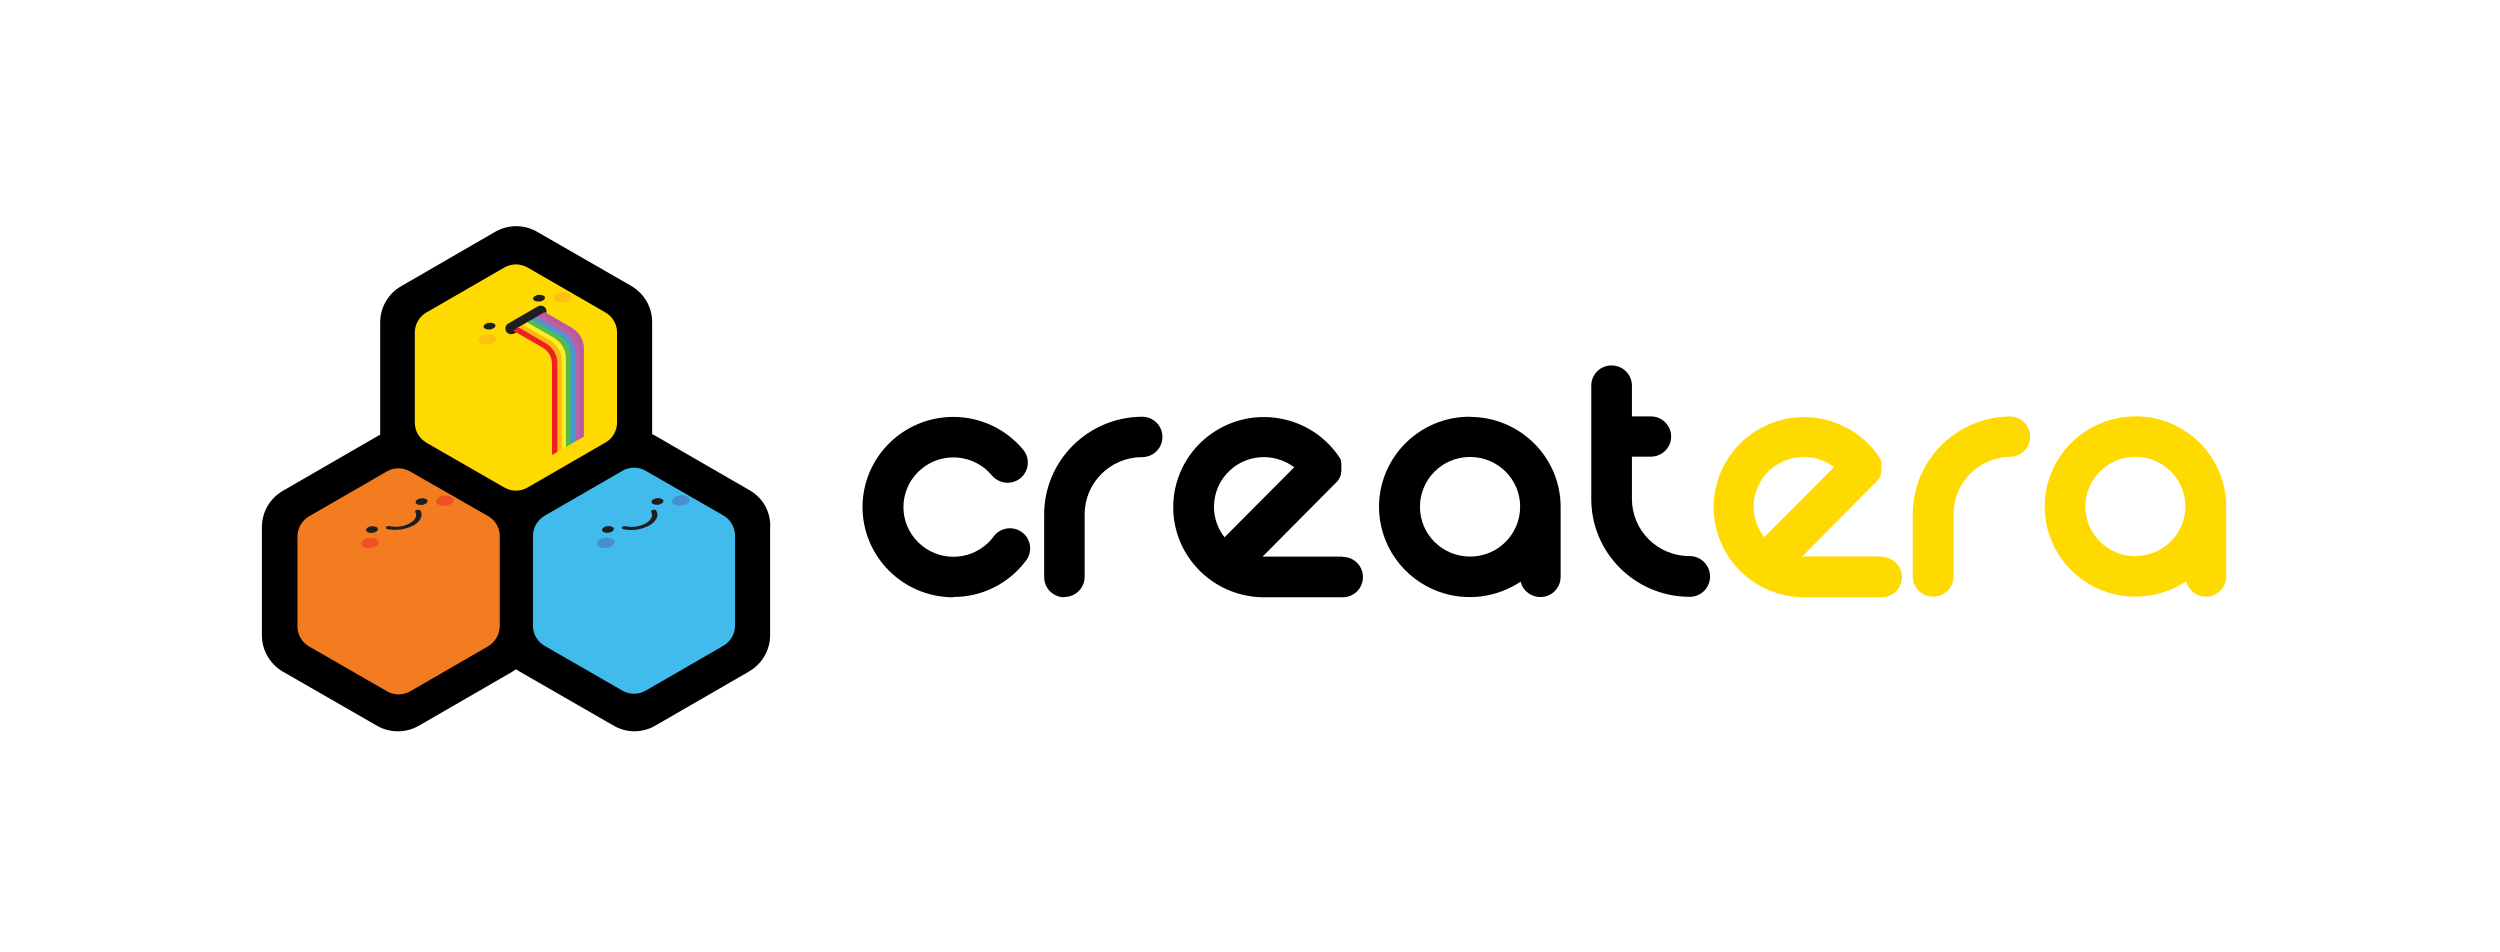 <?xml version="1.0" encoding="utf-8"?><svg width="210" height="80" viewBox="0 0 210 80" fill="none" xmlns="http://www.w3.org/2000/svg">
<path d="M80.081 50.172C75.88 50.172 72.466 46.791 72.452 42.602C72.452 38.426 75.853 35.032 80.067 35.019C82.348 35.019 84.495 36.026 85.949 37.776C86.549 38.492 86.442 39.566 85.722 40.163C85.002 40.759 83.922 40.653 83.322 39.937C81.841 38.161 79.201 37.909 77.413 39.38C75.626 40.852 75.373 43.477 76.853 45.254C78.334 47.03 80.974 47.282 82.761 45.81C83.006 45.612 83.225 45.385 83.415 45.134C83.935 44.352 85.002 44.14 85.775 44.657C86.002 44.803 86.189 45.002 86.322 45.24C86.669 45.864 86.589 46.646 86.109 47.189C84.669 49.059 82.441 50.159 80.067 50.146L80.081 50.172ZM89.416 50.172C88.469 50.172 87.709 49.417 87.709 48.475V43.199C87.723 38.678 91.403 35.032 95.938 35.005C96.885 35.005 97.645 35.761 97.645 36.702C97.645 37.644 96.885 38.399 95.938 38.399C93.271 38.399 91.11 40.56 91.11 43.199V48.449C91.11 49.39 90.35 50.146 89.403 50.146L89.416 50.172Z" fill="black"/>
<path d="M162.381 50.119C161.434 50.119 160.673 49.364 160.673 48.422V43.199C160.673 38.664 164.354 34.992 168.915 34.979C169.822 35.032 170.529 35.774 170.529 36.676C170.529 37.577 169.822 38.32 168.915 38.373C168.282 38.373 167.655 38.497 167.07 38.738C166.485 38.98 165.954 39.334 165.506 39.779C165.059 40.225 164.705 40.754 164.464 41.337C164.222 41.919 164.099 42.542 164.101 43.172V48.422C164.101 49.364 163.341 50.119 162.394 50.119H162.381Z" fill="#FEDA00"/>
<path d="M143.643 48.435C143.643 49.377 142.883 50.133 141.936 50.133C137.388 50.133 133.68 46.473 133.667 41.939V32.327C133.707 31.386 134.494 30.657 135.441 30.697C136.334 30.736 137.041 31.439 137.081 32.327V34.979H138.628C139.575 34.952 140.349 35.695 140.375 36.623C140.402 37.564 139.655 38.333 138.722 38.359H137.081V41.913C137.081 43.185 137.59 44.406 138.495 45.306C139.401 46.206 140.629 46.712 141.909 46.712C142.843 46.699 143.616 47.441 143.643 48.369V48.435ZM112.489 38.346L112.529 38.399L112.449 38.28L112.489 38.346ZM112.782 46.752H106.06L112.262 40.507L112.342 40.428L112.395 40.361L112.435 40.308V40.282L112.475 40.216L112.515 40.163L112.555 40.096V40.056L112.595 39.977C112.609 39.95 112.622 39.911 112.635 39.884V39.765L112.675 39.579V38.903C112.675 38.85 112.649 38.797 112.635 38.757V38.651C112.609 38.585 112.582 38.532 112.555 38.479C112.542 38.466 112.529 38.439 112.515 38.426L112.475 38.373L112.435 38.306C110.048 34.859 105.3 33.998 101.846 36.371C98.379 38.744 97.512 43.464 99.899 46.898C100.601 47.908 101.539 48.734 102.634 49.305C103.728 49.875 104.945 50.173 106.18 50.172H112.782C113.729 50.172 114.489 49.417 114.489 48.475C114.489 47.534 113.729 46.778 112.782 46.778V46.752ZM106.167 38.399C107.087 38.399 107.981 38.704 108.714 39.248L102.86 45.134C101.433 43.318 101.766 40.693 103.593 39.274C104.329 38.705 105.235 38.397 106.167 38.399Z" fill="black"/>
<path d="M157.833 38.32L157.873 38.373L157.793 38.254C157.805 38.272 157.818 38.29 157.833 38.307V38.32ZM157.993 38.598C157.993 38.598 157.94 38.479 157.9 38.426C157.938 38.479 157.97 38.537 157.993 38.598ZM158.06 39.752L158.1 39.566C158.1 39.632 158.073 39.685 158.06 39.752Z" fill="#FEDA00"/>
<path d="M158.113 46.739H151.391L157.593 40.481L157.673 40.401L157.726 40.335L157.806 40.255L157.873 40.149L157.913 40.083V40.043L157.953 39.977L157.993 39.884V39.765L158.033 39.579V38.89C158.033 38.89 158.033 38.797 157.993 38.744V38.638L157.899 38.466L157.873 38.413L157.833 38.36C157.09 37.27 156.075 36.392 154.887 35.811C153.699 35.23 152.379 34.966 151.058 35.045C149.043 35.181 147.164 36.106 145.834 37.617C144.504 39.129 143.831 41.102 143.963 43.106C144.091 45.016 144.942 46.807 146.345 48.118C147.748 49.429 149.599 50.163 151.525 50.172H158.113C159.06 50.146 159.793 49.364 159.767 48.435C159.74 47.534 159.02 46.818 158.113 46.792V46.739ZM151.511 38.386C152.431 38.383 153.326 38.681 154.059 39.235L148.19 45.121C146.763 43.305 147.097 40.68 148.937 39.261C149.673 38.692 150.579 38.384 151.511 38.386Z" fill="#FEDA00"/>
<path d="M123.491 35.005C119.29 34.979 115.863 38.36 115.836 42.536C115.83 44.109 116.316 45.645 117.226 46.933C118.136 48.22 119.426 49.194 120.917 49.721C123.198 50.53 125.718 50.199 127.732 48.86C127.959 49.775 128.879 50.318 129.799 50.106C130.56 49.92 131.093 49.244 131.093 48.462V42.589C131.093 38.413 127.692 35.032 123.491 35.019V35.005ZM123.491 46.752C121.171 46.752 119.277 44.896 119.277 42.576C119.277 40.269 121.144 38.386 123.478 38.386C125.812 38.386 127.692 40.242 127.692 42.562C127.692 44.869 125.825 46.752 123.491 46.752Z" fill="black"/>
<path d="M179.371 34.979C178.371 34.979 177.381 35.175 176.457 35.555C175.533 35.935 174.694 36.493 173.987 37.196C173.279 37.899 172.719 38.734 172.336 39.652C171.953 40.571 171.756 41.555 171.756 42.549C171.756 43.543 171.953 44.528 172.336 45.446C172.719 46.364 173.279 47.199 173.987 47.902C174.694 48.605 175.533 49.163 176.457 49.543C177.381 49.923 178.371 50.119 179.371 50.119C180.892 50.119 182.385 49.669 183.639 48.82C183.839 49.655 184.639 50.212 185.506 50.106C185.922 50.057 186.305 49.856 186.581 49.543C186.857 49.229 187.006 48.825 187 48.409V42.523C186.986 38.346 183.572 34.966 179.371 34.966V34.979ZM179.371 46.725C178.257 46.725 177.189 46.285 176.401 45.502C175.613 44.719 175.17 43.657 175.17 42.549C175.17 42.284 175.197 42.005 175.25 41.74C175.466 40.654 176.107 39.697 177.033 39.081C177.958 38.464 179.092 38.238 180.185 38.452C182.145 38.837 183.572 40.547 183.572 42.536C183.569 43.64 183.127 44.698 182.343 45.48C181.559 46.262 180.495 46.705 179.385 46.712L179.371 46.725Z" fill="#FEDA00"/>
<path d="M64.69 44.233V53.354C64.69 54.6 64.023 55.754 62.943 56.39L55.048 60.951C54.517 61.264 53.911 61.428 53.294 61.428C52.677 61.428 52.071 61.264 51.54 60.951L43.632 56.403C43.538 56.35 43.445 56.284 43.352 56.218L43.072 56.403L35.176 60.964C34.643 61.27 34.038 61.431 33.423 61.431C32.807 61.431 32.202 61.27 31.669 60.964L23.76 56.417C22.68 55.78 22 54.627 22 53.381V44.273C22 43.026 22.667 41.86 23.747 41.236L31.642 36.676L31.936 36.517V27.077C31.935 26.462 32.097 25.857 32.406 25.324C32.715 24.791 33.16 24.349 33.696 24.041L41.605 19.467C42.138 19.161 42.743 19 43.358 19C43.974 19 44.579 19.161 45.112 19.467L53.021 24.015C54.114 24.651 54.781 25.804 54.781 27.051V36.477C54.888 36.517 54.981 36.57 55.075 36.623L62.97 41.184C63.503 41.488 63.957 41.939 64.263 42.469C64.555 43.002 64.707 43.6 64.704 44.206L64.69 44.233Z" fill="black"/>
<path d="M50.847 26.242L44.326 22.477C43.712 22.119 42.965 22.119 42.352 22.477L35.83 26.242C35.217 26.587 34.843 27.236 34.843 27.939V35.496C34.843 36.199 35.217 36.835 35.83 37.193L42.352 40.945C42.965 41.303 43.725 41.303 44.326 40.945L50.847 37.18C51.461 36.835 51.834 36.185 51.834 35.483V27.939C51.834 27.236 51.461 26.587 50.847 26.242Z" fill="#FEDA00"/>
<path d="M45.312 25.327C45.593 25.301 45.793 25.142 45.779 24.996C45.766 24.85 45.526 24.744 45.246 24.77C44.966 24.797 44.766 24.956 44.779 25.102C44.792 25.248 45.032 25.354 45.312 25.327ZM41.151 27.674C41.431 27.647 41.632 27.488 41.618 27.342C41.605 27.183 41.365 27.09 41.085 27.117C40.805 27.143 40.605 27.303 40.618 27.448C40.631 27.608 40.871 27.7 41.151 27.674Z" fill="#1E1E1E"/>
<path d="M47.3 25.393C47.713 25.354 48.02 25.115 47.993 24.89C47.966 24.651 47.606 24.505 47.206 24.545C46.793 24.585 46.486 24.823 46.513 25.049C46.539 25.287 46.9 25.433 47.313 25.393H47.3ZM40.991 28.947C41.405 28.907 41.712 28.668 41.685 28.443C41.658 28.204 41.298 28.058 40.885 28.098C40.471 28.138 40.165 28.377 40.191 28.602C40.218 28.84 40.578 28.986 40.978 28.947H40.991Z" fill="#FEC10F"/>
<path d="M60.796 43.318L54.248 39.553C53.634 39.195 52.888 39.195 52.274 39.553L45.753 43.318C45.152 43.676 44.766 44.312 44.766 45.015V52.559C44.766 53.261 45.139 53.898 45.753 54.256L52.274 58.008C52.888 58.366 53.634 58.366 54.248 58.008L60.77 54.242C61.37 53.885 61.743 53.248 61.743 52.545V45.002C61.743 44.312 61.383 43.663 60.783 43.305L60.796 43.318Z" fill="#40BBEC"/>
<path d="M55.261 42.403C55.542 42.377 55.742 42.218 55.728 42.072C55.715 41.926 55.475 41.82 55.195 41.846C54.915 41.873 54.715 42.032 54.728 42.178C54.741 42.324 54.981 42.43 55.261 42.403ZM51.1 44.75C51.381 44.723 51.581 44.564 51.567 44.418C51.554 44.273 51.314 44.166 51.034 44.193C50.754 44.22 50.554 44.379 50.567 44.525C50.58 44.684 50.82 44.776 51.1 44.75Z" fill="#1E1E1E"/>
<path d="M57.235 42.469C57.649 42.43 57.956 42.191 57.929 41.966C57.902 41.727 57.542 41.581 57.142 41.621C56.728 41.661 56.422 41.899 56.448 42.125C56.475 42.363 56.835 42.509 57.249 42.469H57.235ZM50.927 46.023C51.34 45.983 51.647 45.757 51.621 45.519C51.594 45.28 51.234 45.134 50.834 45.174C50.42 45.214 50.114 45.453 50.14 45.678C50.167 45.916 50.527 46.062 50.927 46.023Z" fill="#488FCD"/>
<path d="M54.528 44.14C55.142 43.795 55.382 43.305 55.128 42.894C55.062 42.814 54.941 42.788 54.848 42.828C54.728 42.854 54.661 42.934 54.701 43C54.888 43.318 54.701 43.703 54.235 43.968C53.715 44.233 53.128 44.326 52.554 44.206C52.447 44.18 52.328 44.206 52.248 44.286C52.194 44.352 52.248 44.432 52.354 44.458C53.101 44.604 53.874 44.498 54.541 44.14H54.528Z" fill="#1E1E1E"/>
<path d="M40.978 43.344L34.456 39.606C33.843 39.248 33.083 39.248 32.483 39.606L25.961 43.371C25.361 43.729 24.988 44.365 24.988 45.068V52.612C24.988 53.314 25.361 53.964 25.974 54.309L32.496 58.061C33.109 58.419 33.87 58.419 34.47 58.061L40.991 54.295C41.592 53.938 41.965 53.301 41.978 52.598V45.028C41.978 44.326 41.605 43.689 40.991 43.344H40.978Z" fill="#F47C20"/>
<path d="M35.443 42.416C35.724 42.39 35.923 42.231 35.91 42.085C35.897 41.926 35.657 41.833 35.377 41.86C35.097 41.886 34.897 42.045 34.91 42.191C34.923 42.35 35.163 42.443 35.443 42.416ZM31.282 44.763C31.549 44.737 31.762 44.578 31.749 44.432C31.736 44.286 31.496 44.18 31.216 44.206C30.936 44.233 30.736 44.392 30.749 44.538C30.762 44.684 31.002 44.79 31.282 44.763Z" fill="#1E1E1E"/>
<path d="M37.431 42.483C37.844 42.443 38.151 42.204 38.124 41.979C38.097 41.74 37.737 41.594 37.324 41.634C36.91 41.674 36.604 41.913 36.63 42.138C36.657 42.377 37.017 42.523 37.417 42.483H37.431ZM31.122 46.036C31.536 45.996 31.843 45.771 31.816 45.532C31.789 45.294 31.442 45.148 31.029 45.187C30.616 45.227 30.309 45.453 30.335 45.691C30.362 45.93 30.722 46.076 31.122 46.036Z" fill="#F05123"/>
<path d="M34.71 44.153C35.323 43.809 35.563 43.318 35.323 42.894C35.243 42.814 35.137 42.801 35.03 42.828C34.91 42.854 34.843 42.934 34.883 43C35.07 43.318 34.883 43.703 34.416 43.954C33.903 44.23 33.307 44.315 32.736 44.193C32.629 44.166 32.509 44.193 32.429 44.273C32.376 44.352 32.429 44.418 32.536 44.445C33.279 44.592 34.05 44.485 34.723 44.14L34.71 44.153ZM45.659 26.587L43.179 28.018C43.065 28.076 42.935 28.09 42.812 28.058C42.69 28.026 42.583 27.951 42.512 27.846C42.392 27.608 42.458 27.316 42.699 27.17L45.179 25.738C45.406 25.606 45.712 25.685 45.846 25.91C45.966 26.149 45.899 26.441 45.672 26.587H45.659Z" fill="#1E1E1E"/>
<path d="M48.073 27.555L45.753 26.215L45.286 26.481L47.833 27.952C48.3 28.231 48.58 28.721 48.593 29.265V36.941L48.673 36.888L49.047 36.676V29.265C49.047 28.562 48.673 27.913 48.06 27.568L48.073 27.555Z" fill="#BD57A1"/>
<path d="M47.7 27.753L45.392 26.428L44.926 26.693L47.473 28.151C47.94 28.43 48.22 28.92 48.233 29.45V37.127L48.313 37.087L48.607 36.914L48.687 36.861V29.45C48.687 28.748 48.313 28.098 47.7 27.74V27.753Z" fill="#B763A7"/>
<path d="M47.326 27.965L45.032 26.64L44.566 26.905L47.099 28.363C47.566 28.642 47.846 29.132 47.86 29.662V37.365L47.94 37.312L48.233 37.14L48.313 37.1V29.662C48.313 28.96 47.94 28.31 47.326 27.952V27.965Z" fill="#4699D3"/>
<path d="M46.94 28.178L44.646 26.852L44.179 27.117L46.713 28.575C47.18 28.84 47.46 29.344 47.473 29.875V37.577L47.553 37.538L47.846 37.365L47.926 37.312V29.875C47.926 29.172 47.553 28.522 46.94 28.164V28.178Z" fill="#57B947"/>
<path d="M46.566 28.39L44.272 27.077L43.805 27.342L46.326 28.801C46.793 29.066 47.086 29.57 47.086 30.1V37.803L47.166 37.75L47.46 37.577L47.54 37.538V30.1C47.54 29.397 47.166 28.748 46.553 28.39H46.566Z" fill="#FBEE23"/>
<path d="M46.193 28.602L43.912 27.276L43.445 27.541L45.966 28.986C46.433 29.252 46.726 29.755 46.726 30.286V37.988L46.806 37.949L47.099 37.776L47.18 37.723V30.299C47.18 29.596 46.806 28.947 46.193 28.589V28.602Z" fill="#FDB813"/>
<path d="M45.819 28.814L43.552 27.501L43.459 27.555L43.099 27.767L45.606 29.212C46.073 29.49 46.353 29.981 46.366 30.524V38.227L46.739 38.002L46.819 37.962V30.524C46.819 29.822 46.446 29.172 45.833 28.827L45.819 28.814Z" fill="#ED2024"/>
</svg>
